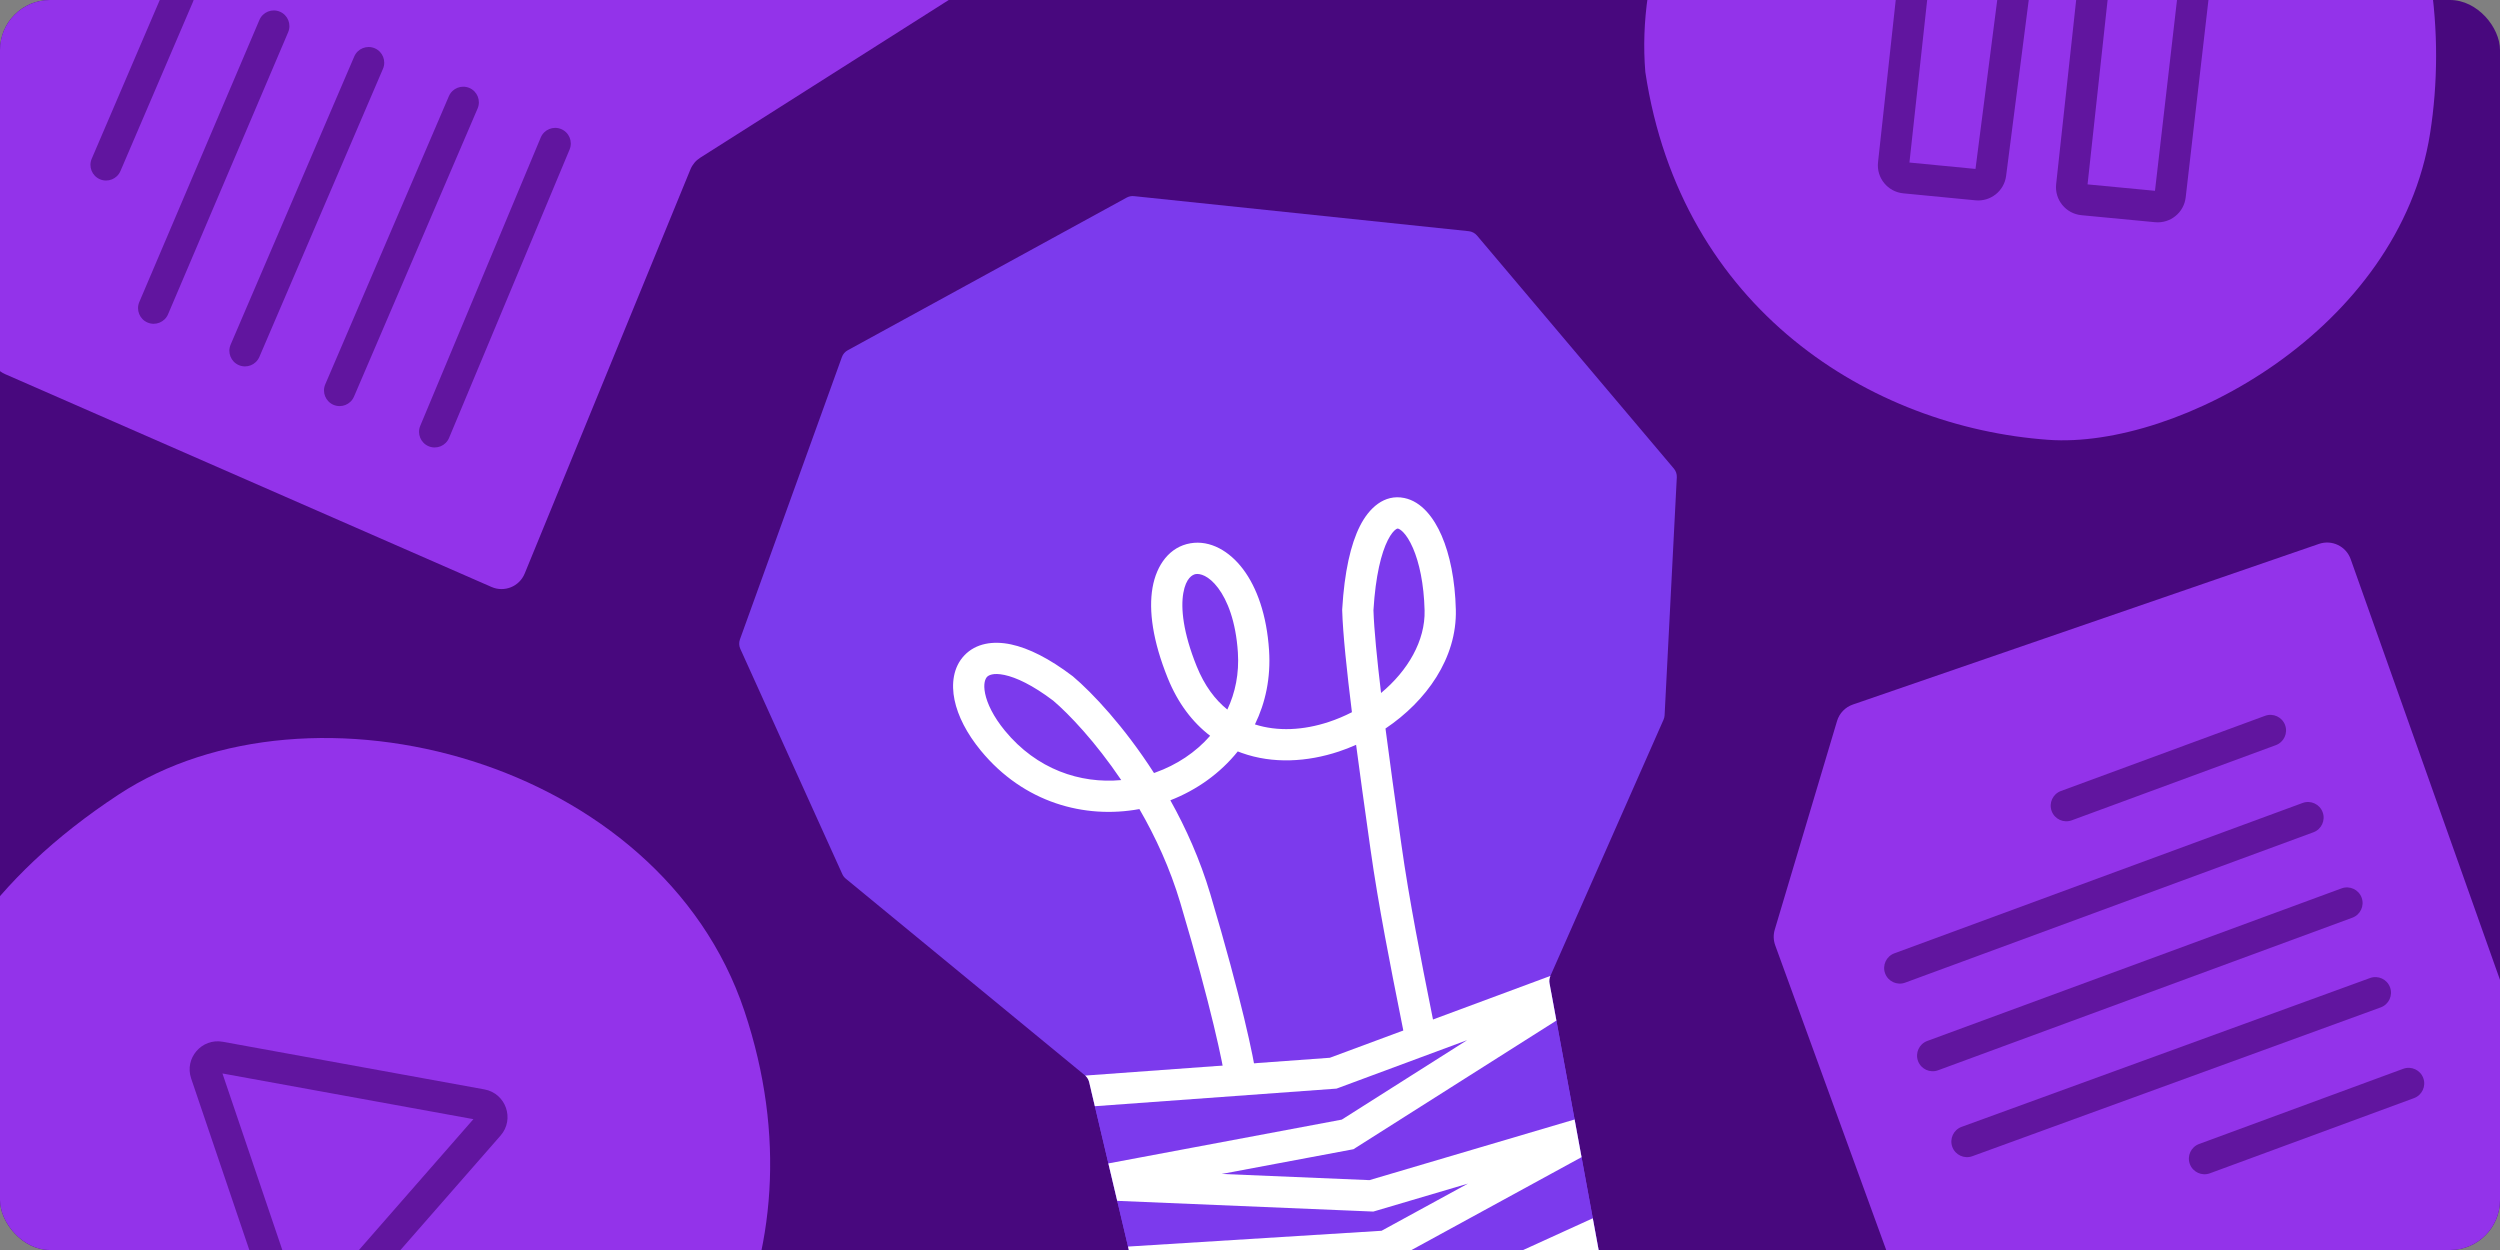 <svg width="800" height="400" viewBox="0 0 800 400" fill="none" xmlns="http://www.w3.org/2000/svg">
<rect x="0" y="0" width="800" height="400" fill="#808080" stroke="none"/>
<g clip-path="url(#clip0_5584_2357)">
<rect width="800" height="400" rx="16" fill="#48087E"/>
<path d="M348.527 346.272L373.987 453.982C374.233 455.024 374.887 455.923 375.802 456.479L407.212 475.572C408.086 476.103 409.13 476.28 410.129 476.065L491.488 458.605C492.427 458.403 493.262 457.871 493.841 457.104L515.481 428.44C516.156 427.546 516.425 426.408 516.222 425.306L495.849 314.653C495.704 313.863 495.8 313.048 496.124 312.313L532.338 230.289C532.535 229.843 532.648 229.365 532.673 228.878L536.578 152.731C536.63 151.717 536.294 150.721 535.639 149.945L472.648 75.38C471.982 74.591 471.036 74.091 470.009 73.983L362.871 62.762C362.062 62.678 361.247 62.841 360.534 63.232L271.257 112.093C270.402 112.561 269.747 113.326 269.415 114.243L236.777 204.614C236.423 205.594 236.466 206.674 236.895 207.623L269.545 279.732C269.798 280.29 270.176 280.783 270.649 281.172L347.175 344.102C347.851 344.658 348.326 345.42 348.527 346.272Z" fill="#7C3AED"/>
<path d="M349.321 349.632L373.986 453.981C374.232 455.024 374.886 455.923 375.801 456.479L407.212 475.572C408.085 476.103 409.129 476.28 410.129 476.065L491.488 458.605C492.427 458.403 493.262 457.871 493.841 457.104L515.48 428.44C516.156 427.546 516.425 426.408 516.222 425.306L496.509 318.239C496.052 315.756 493.439 314.312 491.094 315.247L427.116 340.754C426.708 340.917 426.276 341.011 425.837 341.034L353.012 344.717C350.516 344.843 348.746 347.2 349.321 349.632Z" fill="#7C3AED"/>
<path fill-rule="evenodd" clip-rule="evenodd" d="M350.35 353.986L348.526 346.272C348.335 345.461 347.895 344.732 347.271 344.184L425.553 338.484L496.133 312.291L496.123 312.313C495.799 313.047 495.703 313.863 495.849 314.653L498.044 326.578L433.91 367.238L433.099 367.753L432.155 367.93L390.947 375.663L438.219 377.642L503.873 358.234L506.093 370.293L445.914 403.158L444.938 403.691L443.829 403.76L382.657 407.571L442.412 420.526L509.693 389.847L511.56 399.987L445.05 430.313L443.539 431.002L441.916 430.65L364.504 413.867L360.967 398.902L442.097 393.848L469.741 378.752L440.257 387.467L439.461 387.703L438.631 387.668L357.508 384.272L354.677 372.295L429.367 358.279L469.473 332.851L428.365 348.107L427.698 348.354L426.988 348.406L350.35 353.986Z" fill="white"/>
<path fill-rule="evenodd" clip-rule="evenodd" d="M461.333 171.424C463.949 177.466 465.624 185.549 465.866 195.071C466.262 210.63 456.409 224.363 443.356 233.128C444.8 244.296 446.386 255.591 447.629 264.434C447.925 266.544 448.202 268.514 448.452 270.309C450.896 287.818 455.011 308.448 457.803 322.442C458.411 325.491 458.957 328.226 459.408 330.544L449.593 332.456C449.154 330.205 448.619 327.525 448.02 324.519C445.232 310.55 441.037 289.528 438.548 271.691C438.298 269.897 438.019 267.91 437.717 265.767C436.631 258.039 435.26 248.293 433.951 238.339C432.116 239.158 430.254 239.882 428.381 240.503C418.355 243.829 407.346 244.499 397.388 240.946C396.951 240.79 396.516 240.627 396.085 240.455C390.453 247.481 382.895 252.831 374.513 256.093C379.509 265.041 384.033 275.122 387.293 286.074C397.309 319.727 401.239 338.777 401.959 344.36L392.041 345.64C391.429 340.89 387.692 322.473 377.708 288.926C374.419 277.874 369.731 267.755 364.607 258.903C347.139 262.121 327.614 256.932 313.854 240.184C309.385 234.745 306.52 229.15 305.45 223.99C304.397 218.911 304.99 213.515 308.606 209.714C312.303 205.828 317.814 205 323.502 206.203C329.193 207.408 335.817 210.737 343.182 216.328L343.286 216.406L343.385 216.49C349.456 221.614 359.709 232.441 369.28 247.363C369.416 247.316 369.551 247.269 369.686 247.221C376.534 244.782 382.629 240.749 387.244 235.451C381.625 231.161 376.933 225.052 373.666 216.957C368.886 205.111 367.534 195.368 368.813 188.041C370.095 180.7 374.321 174.975 380.945 173.849C387.289 172.77 393.442 176.369 397.784 182.138C402.214 188.024 405.355 196.771 406.1 208.101C406.679 216.913 404.954 224.897 401.577 231.809C408.778 234.134 417.107 233.707 425.233 231.012C427.782 230.166 430.254 229.122 432.615 227.907C431.01 214.972 429.715 202.762 429.503 195.341L429.497 195.121L429.51 194.902C430.213 183.027 432.213 174.195 435.186 168.316C438.069 162.616 442.929 158.034 449.374 159.359C454.948 160.505 458.872 165.74 461.333 171.424ZM441.938 221.757C450.542 214.605 456.116 205.002 455.869 195.325C455.651 186.742 454.142 179.985 452.156 175.397C450.015 170.453 447.92 169.269 447.36 169.154C447.356 169.153 447.353 169.153 447.349 169.152C447.279 169.136 447.108 169.096 446.667 169.404C446.087 169.809 445.146 170.78 444.11 172.83C442.04 176.923 440.184 184.123 439.505 195.273C439.698 201.449 440.666 211.107 441.938 221.757ZM392.75 227.061C395.299 221.674 396.565 215.508 396.121 208.757C395.469 198.83 392.768 192.102 389.794 188.152C386.734 184.085 383.922 183.486 382.621 183.707C381.601 183.881 379.504 184.951 378.664 189.76C377.822 194.584 378.553 202.345 382.94 213.215C385.438 219.404 388.833 223.906 392.75 227.061ZM358.799 249.626C350.522 237.364 342.052 228.474 337.032 224.214C330.367 219.171 325.131 216.77 321.431 215.987C317.708 215.199 316.295 216.14 315.852 216.606C315.328 217.157 314.565 218.696 315.242 221.96C315.902 225.142 317.851 229.296 321.581 233.836C331.741 246.202 345.665 250.841 358.799 249.626Z" fill="white"/>
<path d="M37.925 254.281C-44.99 308.771 -37.606 380.448 -18.06 422.397C-17.867 422.81 -17.631 423.211 -17.369 423.584C58.07 530.772 113.801 518.407 167.878 495.123C222.051 471.798 265.132 404.008 238.208 323.504C211.284 243.001 99.526 213.797 37.925 254.281Z" fill="#9333EA"/>
<path fill-rule="evenodd" clip-rule="evenodd" d="M71.184 343.511L97.191 420.205L151.489 358.131L71.184 343.511ZM61.168 345.113C58.964 338.614 64.552 332.139 71.303 333.368L155.015 348.609C161.89 349.86 164.778 358.129 160.177 363.389L103.575 428.095C99.009 433.315 90.504 431.627 88.277 425.06L61.168 345.113Z" fill="#61159F"/>
<path d="M657.255 -111.795C577.76 -115.037 521.181 -41.38 526.505 23.054C537.886 98.903 598.709 136.676 655.449 140.742C696.856 143.71 767.8 105.446 777.645 42.578C787.49 -20.29 760.971 -107.566 657.255 -111.795Z" fill="#9333EA"/>
<path fill-rule="evenodd" clip-rule="evenodd" d="M618.985 -21L611.02 52.011L632.159 54.057L641.816 -21H618.985ZM609.141 -22.976C609.639 -27.542 613.495 -31 618.088 -31H642.953C648.379 -31 652.572 -26.234 651.879 -20.852L641.954 56.294C641.334 61.114 636.998 64.572 632.161 64.103L609.049 61.867C604.059 61.384 600.425 56.916 600.969 51.933L609.141 -22.976Z" fill="#61159F"/>
<path fill-rule="evenodd" clip-rule="evenodd" d="M676.922 -22.908L668.019 59.003L689.595 61.058L698.965 -20.153L676.922 -22.908ZM667.09 -24.999C667.634 -29.997 672.166 -33.581 677.154 -32.957L701.189 -29.953C706.088 -29.34 709.579 -24.895 709.013 -19.991L699.417 63.178C698.855 68.046 694.501 71.57 689.623 71.106L666.062 68.862C661.067 68.386 657.425 63.918 657.968 58.93L667.09 -24.999Z" fill="#61159F"/>
<path d="M568.071 302.51L613.365 426.838L637.378 499.058C638.813 503.372 643.55 505.625 647.802 504.016L834.23 433.449C838.301 431.908 840.393 427.394 838.937 423.291L752.218 178.935C750.75 174.798 746.222 172.617 742.072 174.048L592.91 225.453C590.472 226.293 588.589 228.257 587.851 230.728L567.922 297.483C567.43 299.131 567.482 300.894 568.071 302.51Z" fill="#9333EA"/>
<path fill-rule="evenodd" clip-rule="evenodd" d="M731.231 232.028C732.185 234.619 730.858 237.494 728.267 238.448L662.949 262.506C660.358 263.461 657.483 262.134 656.529 259.543C655.575 256.951 656.901 254.077 659.493 253.123L724.811 229.064C727.402 228.11 730.276 229.437 731.231 232.028Z" fill="#61159F"/>
<path fill-rule="evenodd" clip-rule="evenodd" d="M775.45 344.978C776.405 347.569 775.078 350.443 772.487 351.398L707.169 375.456C704.577 376.41 701.703 375.083 700.749 372.492C699.794 369.901 701.121 367.027 703.712 366.072L769.031 342.014C771.622 341.059 774.496 342.386 775.45 344.978Z" fill="#61159F"/>
<path fill-rule="evenodd" clip-rule="evenodd" d="M743.254 259.911C744.208 262.502 742.881 265.376 740.29 266.331L609.654 314.447C607.063 315.402 604.188 314.075 603.234 311.484C602.28 308.892 603.607 306.018 606.198 305.064L736.834 256.947C739.425 255.993 742.299 257.32 743.254 259.911Z" fill="#61159F"/>
<path fill-rule="evenodd" clip-rule="evenodd" d="M755.721 287.244C756.676 289.835 755.349 292.709 752.757 293.663L620.185 342.489C617.594 343.443 614.72 342.117 613.766 339.525C612.811 336.934 614.138 334.06 616.729 333.105L749.301 284.28C751.893 283.325 754.767 284.652 755.721 287.244Z" fill="#61159F"/>
<path fill-rule="evenodd" clip-rule="evenodd" d="M764.819 315.958C765.765 318.552 764.428 321.422 761.833 322.367L631.144 369.987C628.55 370.932 625.68 369.595 624.735 367.001C623.789 364.406 625.126 361.536 627.721 360.591L758.41 312.972C761.004 312.026 763.874 313.363 764.819 315.958Z" fill="#61159F"/>
<path d="M157.29 187.833L1.617 119.712C-0.417 118.822 -1.989 117.127 -2.724 115.032L-33.42 27.578C-34.112 25.605 -34.005 23.439 -33.12 21.544L7.474 -65.407C8.975 -68.622 12.414 -70.465 15.922 -69.933L315.944 -24.459C323.258 -23.351 325.278 -13.76 319.032 -9.795L224.056 50.481C222.658 51.369 221.569 52.668 220.941 54.2L167.899 183.54C166.195 187.695 161.404 189.634 157.29 187.833Z" fill="#9333EA"/>
<path fill-rule="evenodd" clip-rule="evenodd" d="M179.584 41.308C182.132 42.373 183.334 45.302 182.269 47.85L143.708 140.116C142.643 142.664 139.715 143.866 137.167 142.801C134.619 141.736 133.417 138.808 134.481 136.26L173.043 43.993C174.107 41.446 177.036 40.243 179.584 41.308Z" fill="#61159F"/>
<path fill-rule="evenodd" clip-rule="evenodd" d="M150.211 28.15C152.749 29.239 153.924 32.179 152.835 34.717L113.276 126.922C112.187 129.459 109.247 130.634 106.709 129.545C104.171 128.456 102.997 125.517 104.086 122.979L143.645 30.774C144.734 28.236 147.674 27.061 150.211 28.15Z" fill="#61159F"/>
<path fill-rule="evenodd" clip-rule="evenodd" d="M89.573 3.742C92.114 4.824 93.296 7.76 92.214 10.301L53.775 100.571C52.693 103.112 49.757 104.294 47.216 103.212C44.675 102.13 43.493 99.194 44.575 96.653L83.014 6.383C84.096 3.843 87.032 2.66 89.573 3.742Z" fill="#61159F"/>
<path fill-rule="evenodd" clip-rule="evenodd" d="M119.928 15.45C122.466 16.539 123.64 19.478 122.552 22.016L82.992 114.221C81.904 116.759 78.964 117.934 76.426 116.845C73.888 115.756 72.714 112.816 73.802 110.278L113.362 18.073C114.45 15.536 117.39 14.361 119.928 15.45Z" fill="#61159F"/>
<path fill-rule="evenodd" clip-rule="evenodd" d="M59.118 -5.96C61.656 -4.872 62.832 -1.932 61.744 0.606L38.541 54.739C37.453 57.277 34.514 58.453 31.976 57.365C29.437 56.277 28.262 53.337 29.35 50.799L52.552 -3.334C53.64 -5.872 56.58 -7.048 59.118 -5.96Z" fill="#61159F"/>
</g>
<defs>
<clipPath id="clip0_5584_2357">
<rect width="800" height="400" rx="16" fill="white"/>
</clipPath>
</defs>
</svg>
